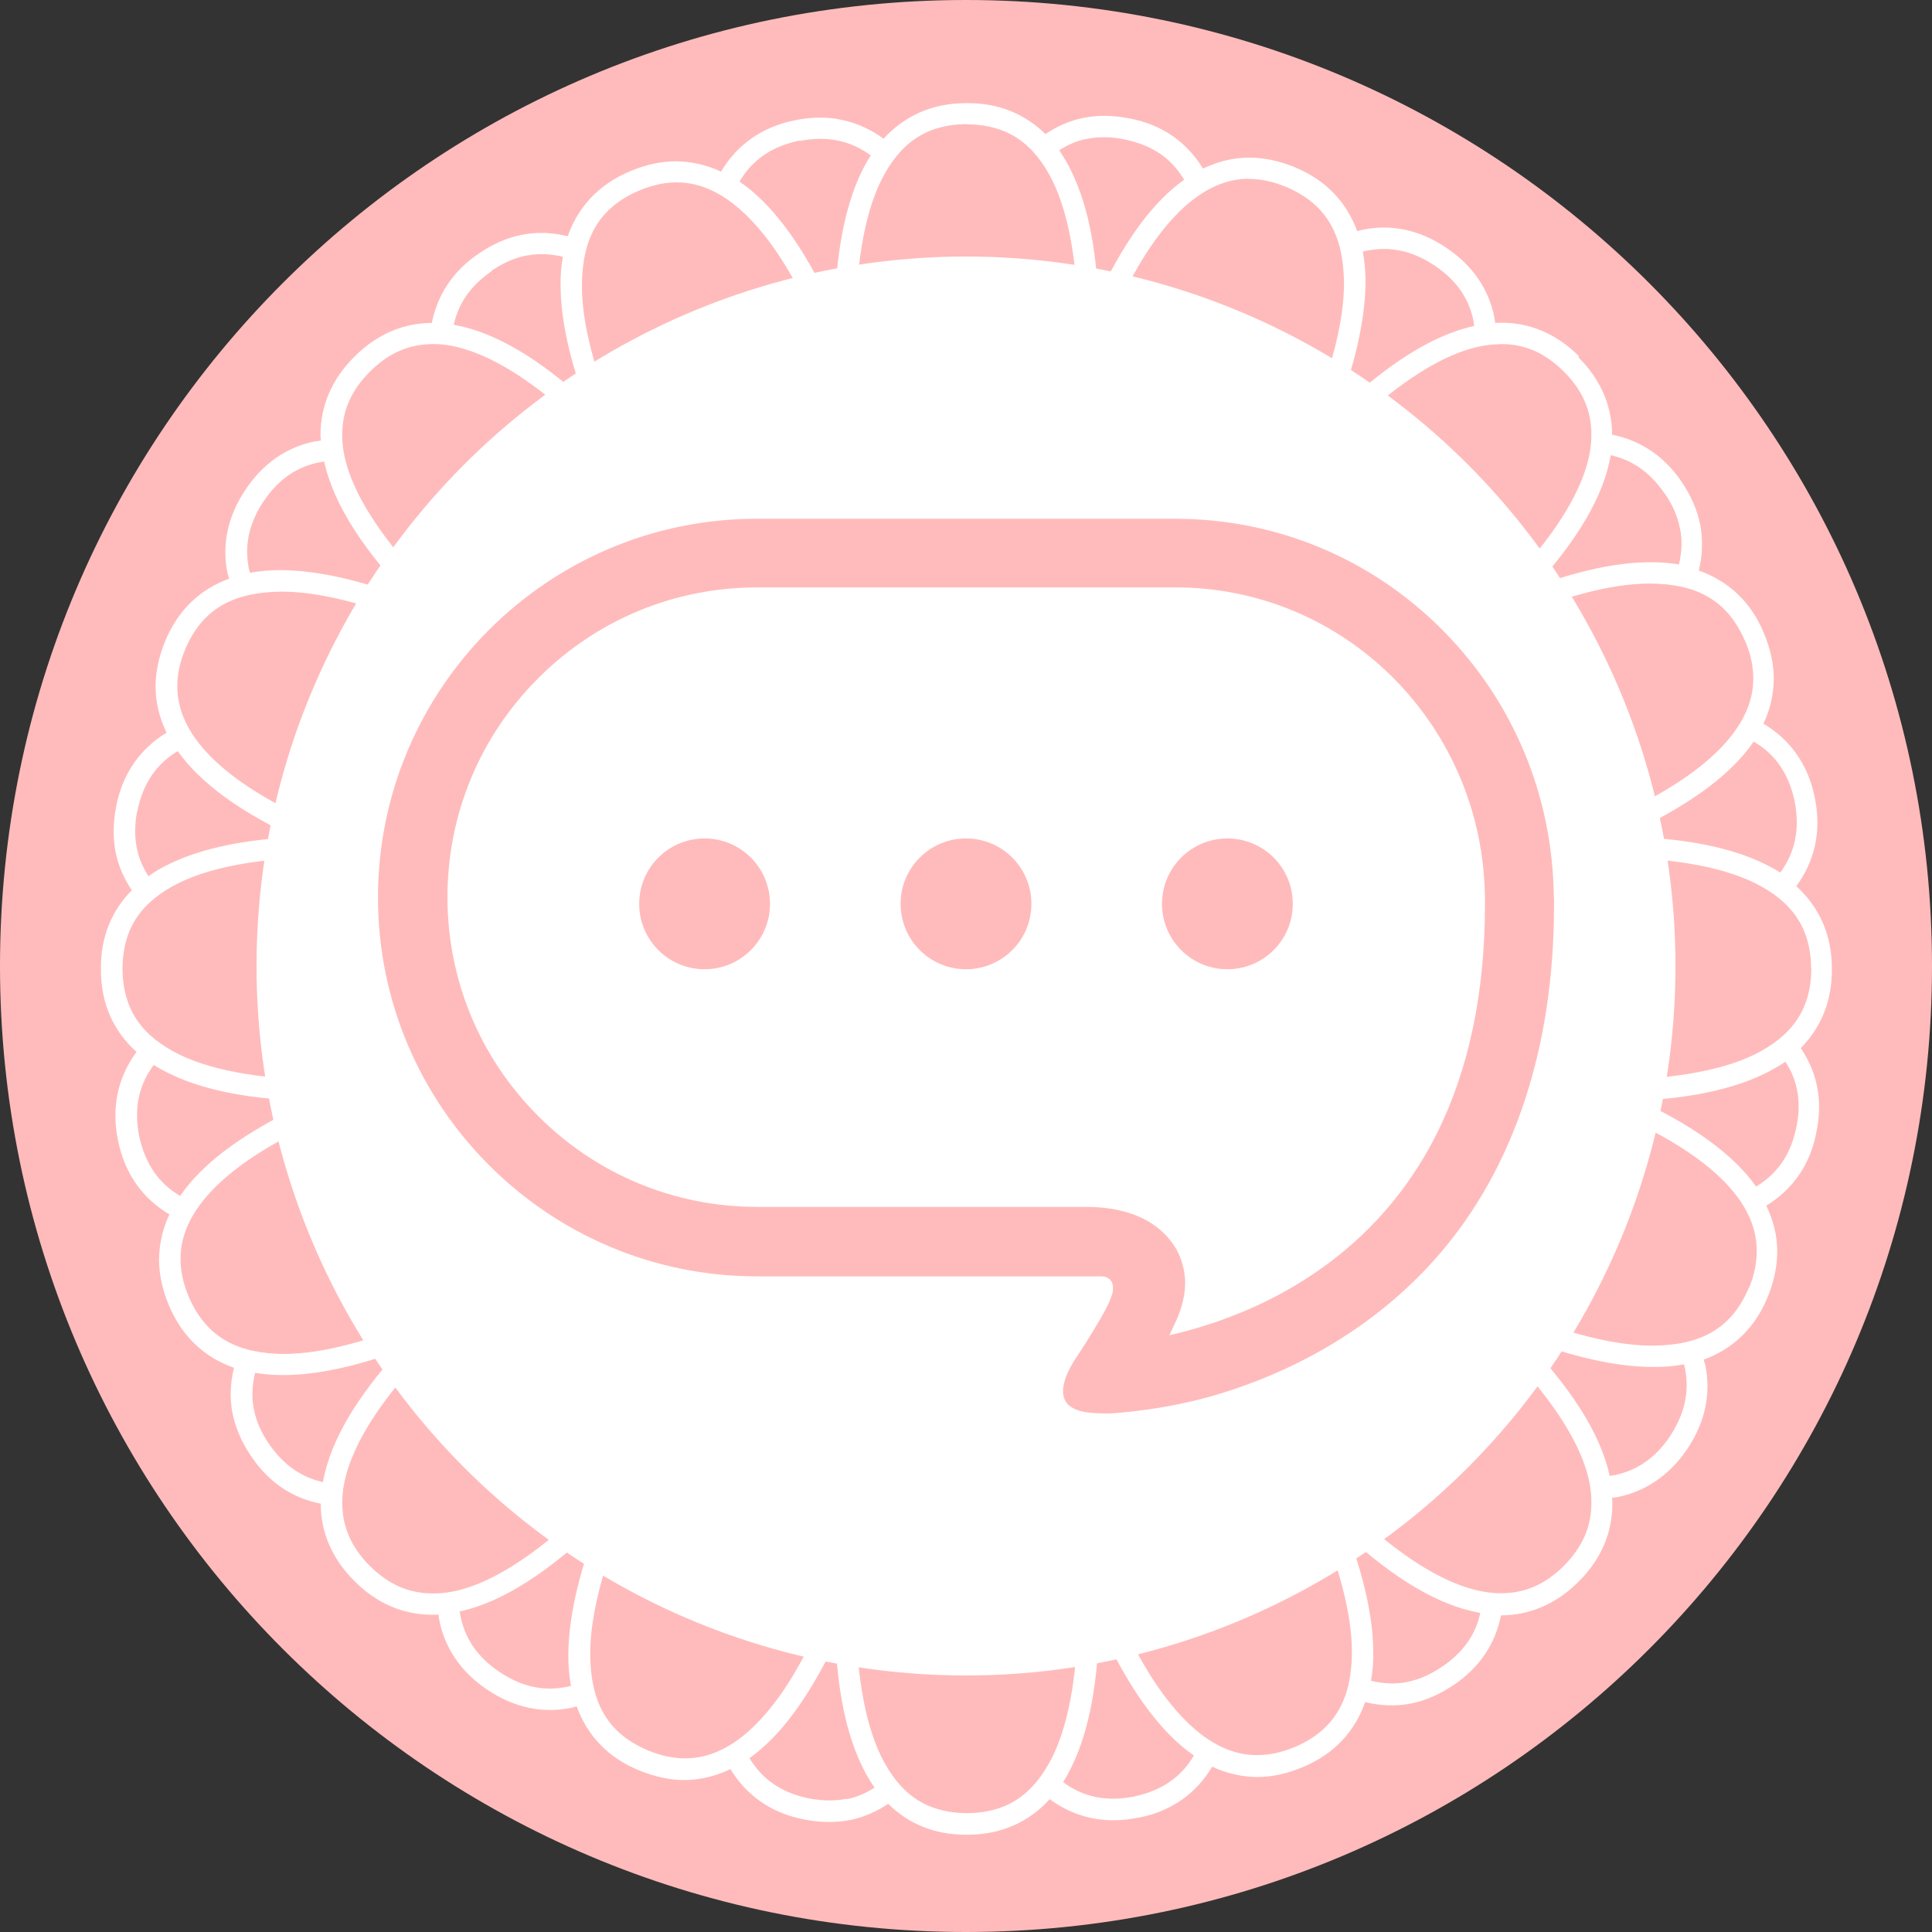<?xml version="1.0" encoding="UTF-8"?>
<svg id="_圖層_2" data-name="圖層 2" xmlns="http://www.w3.org/2000/svg" viewBox="0 0 95.12 95.12">
  <rect x="0" y="0" width="95.12" height="95.12" fill="#333333" stroke="none"/>
  <defs>
    <style>
      .cls-1 {
        fill: #fbb;
      }

      .cls-1, .cls-2 {
        stroke-width: 0px;
      }

      .cls-2 {
        fill: #fff;
      }
    </style>
  </defs>
  <g id="CON03">
    <g>
      <g>
        <g>
          <path class="cls-1" d="M95.12,47.56c0,26.27-21.29,47.56-47.56,47.56S0,73.83,0,47.56,21.29,0,47.56,0s47.56,21.3,47.56,47.56Z"/>
          <path class="cls-2" d="M77.75,17.55c-1.12-1.13-2.45-1.67-3.84-1.66-.1,0-.2,0-.3.01-.01-.1-.02-.2-.04-.29-.27-1.36-1.06-2.55-2.39-3.43-1.33-.89-2.73-1.15-4.08-.87-.1.02-.19.05-.28.07-.51-1.4-1.53-2.53-3.13-3.17-.75-.3-1.48-.45-2.19-.45-.81,0-1.56.2-2.27.54-.78-1.27-1.99-2.18-3.68-2.48-.79-.15-1.54-.16-2.24-.01-.68.14-1.28.42-1.84.79-.98-.96-2.27-1.54-3.88-1.52-1.72-.01-3.08.65-4.09,1.75-1.2-.88-2.67-1.26-4.35-.91-1.68.33-2.89,1.25-3.65,2.53-.69-.32-1.43-.5-2.21-.51-.73,0-1.48.16-2.24.48-1.6.66-2.6,1.8-3.1,3.21-.74-.18-1.48-.22-2.26-.07-.71.14-1.42.45-2.1.91-1.32.89-2.06,2.08-2.33,3.43-1.38,0-2.69.54-3.81,1.66-1.13,1.12-1.67,2.45-1.67,3.83,0,.1.01.2.02.3-.1.02-.2.03-.29.04-1.36.27-2.55,1.06-3.43,2.39-.89,1.33-1.16,2.73-.88,4.09.02.1.06.19.08.28-1.4.51-2.53,1.53-3.17,3.13-.3.74-.45,1.48-.45,2.19,0,.8.2,1.56.54,2.26-1.27.78-2.18,1.99-2.49,3.69-.15.79-.15,1.54-.01,2.24.14.67.42,1.28.79,1.83-.97.98-1.54,2.28-1.52,3.87-.02,1.72.64,3.09,1.75,4.09-.88,1.2-1.26,2.67-.91,4.35.33,1.68,1.25,2.89,2.53,3.65-.32.69-.5,1.42-.51,2.21,0,.73.16,1.48.48,2.25.66,1.59,1.8,2.6,3.21,3.09-.18.74-.22,1.49-.07,2.26.15.71.45,1.42.92,2.1.89,1.33,2.08,2.07,3.42,2.33,0,1.38.54,2.7,1.66,3.81,1.12,1.13,2.44,1.66,3.82,1.66h.02c.1,0,.2,0,.3-.01.01.1.02.2.04.29.27,1.35,1.06,2.55,2.39,3.43,1.32.88,2.72,1.15,4.06.88h.02c.1-.02.19-.06.29-.08.51,1.4,1.52,2.53,3.12,3.17.75.3,1.48.46,2.19.46.81-.01,1.55-.2,2.26-.54.78,1.27,1.99,2.18,3.69,2.49.79.15,1.54.15,2.24.01.67-.14,1.28-.42,1.84-.79.98.97,2.27,1.53,3.87,1.52h.04c1.7,0,3.05-.66,4.04-1.75,1.2.88,2.67,1.26,4.35.91.02,0,.03,0,.05,0,1.66-.33,2.85-1.25,3.6-2.51.69.32,1.43.5,2.2.51.73,0,1.48-.16,2.24-.48,1.6-.66,2.6-1.8,3.09-3.21.74.18,1.49.22,2.26.07.71-.14,1.41-.45,2.1-.91,1.32-.89,2.06-2.08,2.33-3.43,1.38,0,2.7-.54,3.82-1.66,1.13-1.12,1.67-2.45,1.66-3.83,0-.1,0-.2-.01-.3.1-.01.19-.02.29-.04h.01c1.35-.28,2.54-1.07,3.42-2.39.88-1.32,1.15-2.73.87-4.09-.03-.09-.05-.19-.08-.28,1.4-.51,2.53-1.53,3.17-3.13.3-.75.45-1.48.45-2.19,0-.8-.2-1.56-.54-2.26,1.27-.78,2.18-1.99,2.48-3.69.16-.79.16-1.54.01-2.23-.14-.68-.42-1.28-.79-1.84.97-.98,1.54-2.28,1.53-3.88.01-1.72-.65-3.09-1.75-4.09.88-1.2,1.26-2.67.91-4.35-.33-1.68-1.25-2.89-2.53-3.65.33-.69.5-1.42.51-2.2,0-.73-.16-1.48-.48-2.24-.65-1.6-1.8-2.6-3.21-3.1.18-.74.21-1.49.07-2.25-.14-.72-.45-1.42-.91-2.11-.89-1.32-2.09-2.06-3.43-2.33,0-1.38-.54-2.69-1.66-3.81ZM73.84,16.94h.07c1.12,0,2.13.4,3.09,1.36.96.96,1.35,1.98,1.35,3.09.02,2.28-1.8,5.12-4.67,7.98-.16.16-.33.32-.5.49-4.21,1.87-8.76,4.72-12.87,7.56-3.43,2.38-6.51,4.75-8.76,6.55-.09-.09-.18-.18-.27-.27,1.76-2.26,4.08-5.34,6.4-8.77,2.59-3.83,5.19-8.06,7.03-12.04,3.25-3.52,6.53-5.94,9.12-5.94ZM51.99,47.69c0,2.43-1.97,4.39-4.39,4.39-2.42,0-4.38-1.96-4.39-4.39,0-2.42,1.97-4.38,4.39-4.39,2.42,0,4.39,1.96,4.39,4.39ZM67.09,12.39s.1-.03.15-.04c.02,0,.04,0,.07-.01,1.1-.21,2.16-.03,3.3.72,1.13.75,1.72,1.66,1.94,2.76.01.08.02.15.03.23-2.21.48-4.48,2.06-6.76,4.23.87-2.31,1.39-4.48,1.41-6.36,0-.53-.04-1.03-.13-1.52ZM61.49,8.81h.01c.56,0,1.15.12,1.79.38,2.06.86,2.85,2.42,2.88,4.72.02,5.18-4.64,13.52-9.35,20.43-2.31,3.4-4.62,6.47-6.37,8.72-.5-.31-1.05-.53-1.63-.67.04-.39.09-.8.14-1.24.65-5.45,1.88-13.63,3.94-20.41,1.04-3.39,2.28-6.43,3.74-8.58,1.46-2.15,3.08-3.36,4.85-3.36ZM53.51,6.84h0c.55-.11,1.16-.12,1.83.02,1.41.28,2.34.95,2.96,1.99-1.57,1.11-2.88,3-4.01,5.29-.07.15-.15.3-.22.45-.12-2.39-.51-4.5-1.32-6.15-.17-.37-.38-.71-.6-1.04.42-.27.86-.47,1.35-.56ZM47.6,6.12c2.06.02,3.32.98,4.22,2.78.88,1.8,1.26,4.43,1.26,7.46,0,.2,0,.41-.01.61-3.03,7.9-4.61,18.99-5.31,25.28-.05,0-.1,0-.16,0-.07,0-.15,0-.22.01-.46-3.73-1.25-9.14-2.47-14.57-.75-3.33-1.65-6.65-2.75-9.61-.02-.59-.04-1.17-.04-1.73,0-3.03.38-5.67,1.26-7.46.9-1.8,2.16-2.76,4.22-2.78ZM39.37,6.94c1.41-.27,2.53,0,3.5.71-.16.25-.3.51-.44.78-.89,1.84-1.28,4.26-1.35,6.99-.18-.4-.36-.79-.55-1.17-1.17-2.31-2.51-4.21-4.12-5.31.61-1.04,1.54-1.72,2.95-2.02ZM31.47,9.38c.65-.27,1.26-.4,1.83-.4h.04c2.33,0,4.46,2.19,6.25,5.76,2.69,5.34,4.52,13.49,5.66,20.27.47,2.79.82,5.35,1.08,7.39-.59.14-1.13.37-1.63.69-2.7-3.38-6.71-8.65-10.04-14.08-3.37-5.47-6.03-11.13-6.01-14.98.02-2.25.79-3.78,2.82-4.65ZM24.2,13.33c.59-.4,1.16-.64,1.72-.75.01,0,.03,0,.04,0,.57-.11,1.15-.08,1.75.06-.08.45-.12.92-.11,1.4,0,1.69.45,3.62,1.19,5.67-2.18-1.97-4.35-3.35-6.45-3.72.23-1.04.81-1.92,1.88-2.65ZM18.21,18.3c.96-.96,1.97-1.35,3.09-1.36h.04c2.27,0,5.09,1.83,7.94,4.67.16.16.33.33.48.5,1.88,4.22,4.72,8.77,7.57,12.87,2.38,3.43,4.75,6.51,6.55,8.76-.09.09-.18.18-.27.28-2.26-1.76-5.35-4.08-8.77-6.41-3.84-2.6-8.06-5.2-12.04-7.02-3.55-3.28-5.99-6.59-5.95-9.2,0-1.11.4-2.13,1.36-3.09ZM12.97,24.7c.75-1.13,1.66-1.72,2.76-1.94h.04c.06-.02.13-.03.19-.04.48,2.21,2.06,4.48,4.22,6.76-2.31-.87-4.47-1.4-6.36-1.41-.52,0-1.03.04-1.51.13-.02-.07-.04-.14-.06-.21-.21-1.1-.03-2.16.72-3.3ZM9.1,32.01c.86-2.07,2.42-2.85,4.72-2.88h.05c5.19,0,13.49,4.65,20.38,9.34,3.4,2.31,6.48,4.62,8.73,6.37-.31.5-.54,1.05-.67,1.64-.4-.04-.8-.09-1.24-.14-5.45-.65-13.63-1.88-20.41-3.95-3.39-1.04-6.42-2.28-8.57-3.74-2.16-1.47-3.36-3.08-3.36-4.86,0-.56.11-1.16.38-1.79ZM6.76,39.95c.28-1.41.96-2.35,1.99-2.97,1.11,1.57,3,2.89,5.29,4.02.15.07.3.14.45.21-2.38.13-4.49.52-6.14,1.32-.37.17-.72.38-1.04.61-.27-.42-.47-.87-.57-1.36-.11-.55-.12-1.15.01-1.83ZM6.03,47.69c.02-2.06.98-3.32,2.78-4.22,1.79-.88,4.4-1.26,7.42-1.26h.04c.2,0,.41,0,.62.01,7.9,3.03,18.99,4.61,25.28,5.31,0,.05,0,.11,0,.16,0,.08,0,.15,0,.23-3.72.46-9.13,1.25-14.56,2.46-3.33.75-6.65,1.66-9.61,2.75-.59.02-1.17.04-1.73.04-3.03,0-5.66-.38-7.46-1.26-1.8-.9-2.76-2.16-2.78-4.22ZM6.85,55.93c-.27-1.41,0-2.53.72-3.5.24.15.5.3.78.43,1.84.9,4.25,1.28,6.99,1.35-.39.18-.79.36-1.17.55-2.31,1.17-4.21,2.52-5.3,4.12-1.04-.61-1.71-1.54-2.02-2.95ZM9.29,63.83c-.28-.65-.4-1.26-.4-1.84-.03-2.35,2.17-4.49,5.76-6.29,5.34-2.69,13.49-4.53,20.27-5.66,2.8-.47,5.35-.82,7.4-1.07.14.58.37,1.13.69,1.63-3.38,2.7-8.65,6.71-14.08,10.04-5.46,3.37-11.13,6.03-14.99,6.02-2.24-.03-3.78-.8-4.65-2.82ZM13.25,71.1c-.4-.58-.64-1.15-.75-1.72-.12-.58-.09-1.18.06-1.79.42.07.85.11,1.3.11h.09c1.7,0,3.63-.45,5.67-1.19-1.96,2.18-3.35,4.35-3.72,6.46-1.04-.23-1.91-.81-2.65-1.87ZM21.3,78.45c-1.12,0-2.13-.4-3.09-1.35-.96-.97-1.35-1.97-1.36-3.09-.02-2.28,1.8-5.11,4.67-7.97.16-.16.33-.33.5-.49,4.22-1.88,8.76-4.73,12.87-7.57,3.43-2.38,6.5-4.75,8.76-6.55.09.09.18.18.27.27-1.76,2.27-4.08,5.34-6.4,8.77-2.59,3.84-5.19,8.07-7.02,12.04-3.29,3.55-6.59,5.99-9.2,5.94ZM28.12,83c-.07.01-.14.04-.21.05-1.1.22-2.16.03-3.3-.72-1.13-.76-1.71-1.66-1.94-2.76-.01-.07-.02-.15-.04-.23,2.21-.48,4.48-2.06,6.76-4.22-.87,2.3-1.4,4.47-1.41,6.36,0,.53.04,1.03.13,1.52ZM33.72,86.57c-.56,0-1.16-.12-1.79-.38-2.07-.86-2.85-2.42-2.87-4.72-.03-5.18,4.64-13.52,9.34-20.42,2.31-3.41,4.62-6.47,6.37-8.72.5.31,1.05.53,1.63.67-.04.4-.09.8-.14,1.23-.65,5.45-1.88,13.63-3.95,20.41-1.03,3.39-2.28,6.43-3.73,8.58-1.47,2.15-3.08,3.36-4.86,3.35ZM41.69,88.56c-.55.11-1.16.11-1.83-.01-1.4-.28-2.34-.96-2.96-1.99,1.57-1.11,2.88-3.01,4.02-5.29.07-.15.14-.3.21-.45.12,2.38.51,4.49,1.32,6.15.18.37.38.72.61,1.04-.42.27-.87.47-1.36.57ZM47.61,89.27c-2.06-.02-3.32-.98-4.22-2.78-.88-1.8-1.26-4.43-1.26-7.46,0-.21,0-.41,0-.62,3.03-7.9,4.61-18.99,5.3-25.28.06,0,.11.01.16.01.08,0,.15-.01.23-.01.46,3.73,1.25,9.13,2.47,14.56.75,3.33,1.66,6.66,2.75,9.61.03.59.05,1.16.04,1.73,0,3.03-.38,5.66-1.26,7.46-.9,1.79-2.15,2.76-4.21,2.78ZM55.84,88.45c-1.42.28-2.54,0-3.5-.71.16-.25.3-.51.43-.78.9-1.84,1.28-4.26,1.35-7,.18.4.36.79.55,1.17,1.17,2.3,2.52,4.2,4.11,5.3-.61,1.04-1.54,1.72-2.95,2.02ZM63.74,86.01c-.65.28-1.26.4-1.84.4-2.34.03-4.49-2.17-6.29-5.76-2.69-5.35-4.53-13.49-5.66-20.27-.47-2.79-.82-5.35-1.08-7.4.59-.13,1.13-.37,1.63-.68,2.7,3.38,6.7,8.65,10.04,14.08,3.37,5.47,6.03,11.13,6.02,14.99-.02,2.24-.79,3.77-2.82,4.65ZM71.01,82.05c-.58.4-1.15.64-1.72.76-.58.12-1.18.09-1.79-.06.08-.45.12-.91.11-1.39,0-1.7-.45-3.63-1.19-5.67,2.18,1.97,4.35,3.35,6.46,3.72-.22,1.04-.81,1.92-1.88,2.65ZM77,77.09c-.97.96-1.97,1.35-3.09,1.35-2.28.02-5.11-1.8-7.98-4.67-.16-.16-.32-.33-.49-.5-1.87-4.22-4.72-8.77-7.56-12.86-2.38-3.43-4.75-6.51-6.55-8.76.09-.09.18-.18.27-.27,2.26,1.76,5.34,4.08,8.77,6.4,3.84,2.59,8.07,5.2,12.04,7.02,3.56,3.29,5.99,6.59,5.94,9.2,0,1.12-.4,2.12-1.35,3.09ZM82.24,70.69c-.76,1.13-1.67,1.71-2.76,1.94-.07.01-.15.02-.23.03-.48-2.21-2.06-4.48-4.22-6.76,2.31.87,4.47,1.4,6.36,1.4.03,0,.06,0,.09,0,.5,0,.97-.04,1.43-.13.01.07.04.14.05.21.21,1.09.02,2.16-.72,3.3ZM86.11,63.38c-.86,2.07-2.42,2.85-4.72,2.87-5.18.03-13.52-4.63-20.42-9.34-3.4-2.31-6.47-4.62-8.72-6.37.3-.5.54-1.05.67-1.64.39.05.81.09,1.23.15,5.45.65,13.63,1.88,20.41,3.95,3.39,1.04,6.43,2.28,8.58,3.74,2.16,1.46,3.36,3.08,3.35,4.86,0,.56-.11,1.16-.37,1.79ZM88.45,55.45c-.27,1.4-.95,2.34-1.99,2.97-1.11-1.57-3-2.89-5.29-4.02-.15-.07-.3-.14-.46-.21,2.39-.12,4.5-.52,6.15-1.32.37-.18.72-.38,1.04-.6.28.42.47.87.57,1.36.11.55.12,1.15-.02,1.83ZM89.18,47.69c-.02,2.06-.99,3.32-2.78,4.22-1.8.88-4.42,1.26-7.46,1.26-.21,0-.41,0-.62-.01-7.9-3.03-18.99-4.6-25.29-5.31,0-.05.01-.1.01-.16,0-.07-.01-.14-.02-.22,3.73-.46,9.14-1.25,14.57-2.47,3.33-.75,6.65-1.65,9.61-2.75.59-.02,1.16-.04,1.73-.04,3.03,0,5.66.38,7.46,1.26,1.8.9,2.76,2.16,2.78,4.22ZM88.36,39.46c.27,1.41,0,2.53-.71,3.5-.25-.16-.51-.3-.78-.43-1.84-.9-4.25-1.28-6.99-1.35.39-.18.79-.36,1.16-.55,2.31-1.17,4.21-2.52,5.3-4.12,1.04.61,1.72,1.54,2.02,2.95ZM85.92,31.56c.28.65.4,1.26.4,1.84.02,2.35-2.18,4.49-5.76,6.29-5.34,2.69-13.49,4.53-20.27,5.66-2.8.47-5.36.82-7.4,1.07-.14-.59-.37-1.13-.69-1.63,3.39-2.7,8.65-6.7,14.08-10.04,5.45-3.36,11.1-6.02,14.95-6.02h.03c2.25.02,3.78.8,4.65,2.82ZM81.96,24.29c.4.58.64,1.16.75,1.72.13.58.09,1.18-.05,1.78-.45-.08-.91-.11-1.4-.11-1.7,0-3.62.45-5.67,1.19,1.96-2.18,3.36-4.35,3.71-6.46,1.04.23,1.92.82,2.65,1.88Z"/>
        </g>
        <circle class="cls-2" cx="47.56" cy="47.56" r="34.93"/>
      </g>
      <g>
        <path class="cls-1" d="M34.69,41.28c-1.78,0-3.22,1.44-3.22,3.22s1.44,3.22,3.22,3.22,3.22-1.44,3.22-3.22-1.44-3.22-3.22-3.22Z"/>
        <path class="cls-1" d="M47.56,41.28c-1.78,0-3.22,1.44-3.22,3.22s1.44,3.22,3.22,3.22,3.22-1.44,3.22-3.22-1.44-3.22-3.22-3.22Z"/>
        <path class="cls-1" d="M60.43,41.28c-1.78,0-3.22,1.44-3.22,3.22s1.44,3.22,3.22,3.22,3.22-1.44,3.22-3.22-1.44-3.22-3.22-3.22Z"/>
        <path class="cls-1" d="M76.5,44.17c-.05-4.99-2-9.66-5.5-13.17-3.51-3.52-8.18-5.46-13.16-5.46h-20.58c-10.29,0-18.65,8.37-18.65,18.65,0,10.28,8.37,18.65,18.65,18.65h16.95c.27,0,.41.11.48.21.17.23.1.56.07.65-.11.38-.38.92-.91,1.78-.41.68-.79,1.25-.87,1.37-.57.86-.77,1.59-.56,2.06.16.35.57.57,1.2.64.21.02.51.04.79.04.15,0,.29,0,.42-.01,1.31-.11,3.09-.32,5.16-.94,3.02-.91,7.36-2.84,10.84-6.85,3.72-4.29,5.68-10.23,5.68-17.19v-.42ZM70.73,55.83c-1.85,3.68-4.75,6.49-8.61,8.34-1.31.62-2.71,1.12-4.17,1.48l-.38.09.25-.53c.09-.19.18-.38.25-.58.14-.41.27-.86.28-1.45,0-.49-.11-.98-.31-1.43-.33-.72-.96-1.35-1.73-1.74-.79-.39-1.72-.59-2.84-.59h-16.19c-4.07,0-7.9-1.59-10.78-4.47-2.88-2.88-4.47-6.71-4.47-10.78s1.59-7.9,4.47-10.78c2.88-2.88,6.71-4.47,10.78-4.47h20.58c4.06,0,7.87,1.59,10.74,4.46,2.86,2.88,4.46,6.71,4.51,10.8v.38c0,4.33-.8,8.11-2.37,11.25Z"/>
      </g>
    </g>
  </g>
</svg>